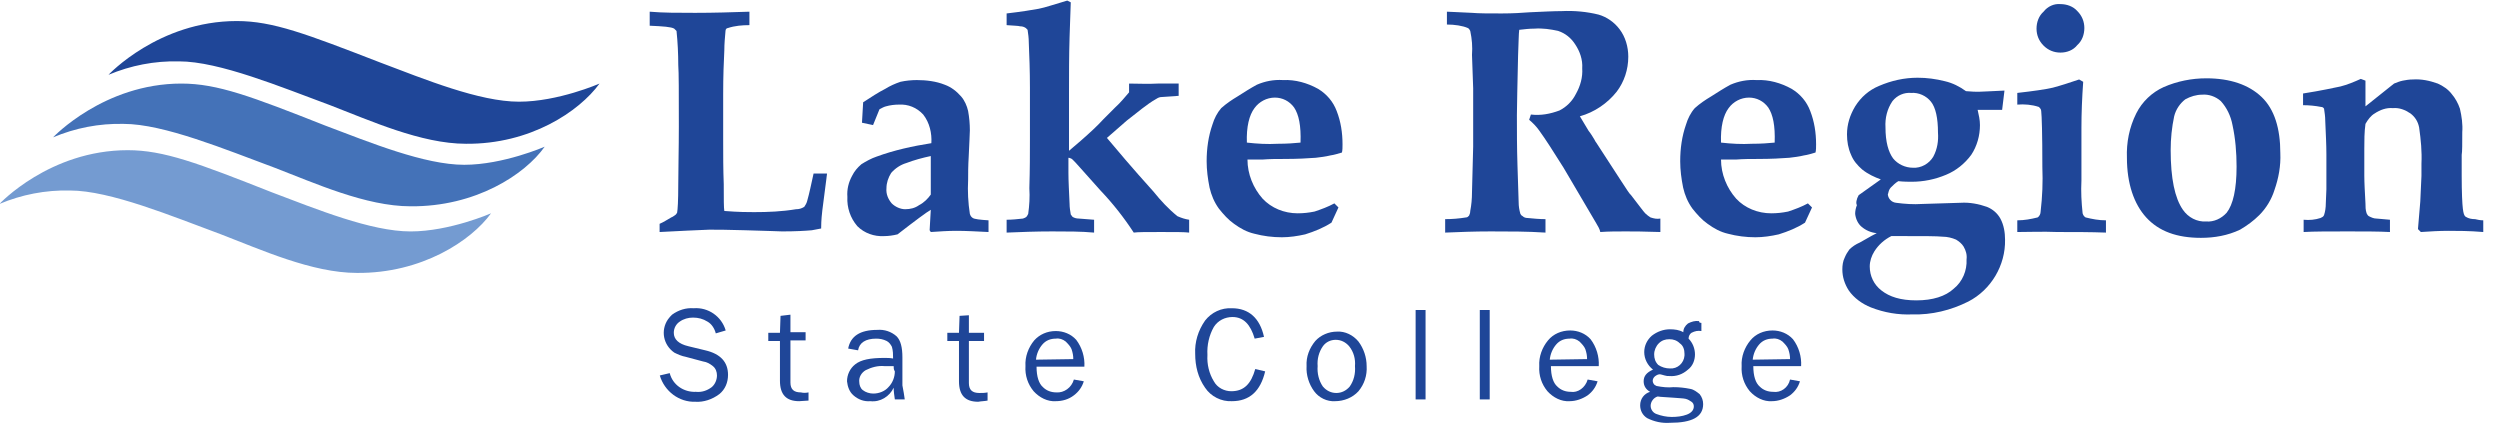 <svg width="108" height="19" viewBox="0 0 108 19" fill="none" xmlns="http://www.w3.org/2000/svg">
<g clip-path="url(#clip0_1120_1512)">
<path d="M28.495 10.023V9.669C28.671 9.594 28.822 9.493 28.999 9.392C29.074 9.366 29.125 9.316 29.2 9.265C29.226 9.24 29.226 9.215 29.251 9.19C29.276 9.063 29.301 8.685 29.301 7.978C29.301 7.271 29.326 6.463 29.326 5.453C29.326 4.014 29.326 3.131 29.301 2.802C29.301 2.323 29.276 1.818 29.226 1.338C29.2 1.313 29.15 1.262 29.125 1.237C28.999 1.161 28.646 1.136 28.067 1.111V0.505C28.646 0.555 29.301 0.555 30.032 0.555C30.838 0.555 31.619 0.53 32.375 0.505V1.086C32.072 1.086 31.745 1.111 31.443 1.212C31.392 1.212 31.342 1.262 31.342 1.338C31.317 1.616 31.291 1.893 31.291 2.171C31.266 2.676 31.241 3.282 31.241 4.065V6.034C31.241 6.69 31.241 7.321 31.266 7.953C31.266 8.584 31.266 8.988 31.291 9.114C31.921 9.164 32.324 9.164 32.576 9.164C33.181 9.164 33.786 9.139 34.39 9.038C34.516 9.038 34.617 9.013 34.743 8.937C34.793 8.861 34.844 8.786 34.869 8.685C34.97 8.331 35.045 7.953 35.146 7.498H35.726C35.726 7.574 35.7 7.65 35.7 7.725L35.524 9.089C35.474 9.518 35.474 9.77 35.474 9.871C35.348 9.896 35.222 9.922 35.071 9.947C34.793 9.972 34.365 9.997 33.786 9.997C33.71 9.997 33.181 9.972 32.198 9.947C31.468 9.922 30.913 9.922 30.636 9.922C30.082 9.947 29.402 9.972 28.495 10.023Z" fill="#1F4698"/>
<path d="M42.704 9.518V10.023C42.201 9.998 41.722 9.972 41.319 9.972C40.941 9.972 40.588 9.998 40.21 10.023L40.16 9.947L40.21 9.063C40.034 9.164 39.555 9.518 38.774 10.124C38.573 10.174 38.371 10.2 38.195 10.2C37.766 10.225 37.338 10.073 37.036 9.77C36.733 9.417 36.582 8.962 36.607 8.508C36.582 8.18 36.658 7.877 36.809 7.599C36.91 7.397 37.036 7.246 37.212 7.094C37.414 6.968 37.64 6.842 37.867 6.766C38.623 6.488 39.429 6.312 40.235 6.185C40.261 5.756 40.16 5.302 39.883 4.948C39.605 4.645 39.228 4.494 38.825 4.519C38.648 4.519 38.447 4.544 38.27 4.595C38.169 4.62 38.094 4.671 37.993 4.721L37.716 5.403L37.237 5.302L37.288 4.418C37.64 4.191 37.943 3.989 38.245 3.837C38.447 3.711 38.673 3.61 38.9 3.534C39.127 3.484 39.379 3.459 39.605 3.459C40.009 3.459 40.437 3.509 40.815 3.661C41.092 3.762 41.319 3.938 41.52 4.166C41.672 4.342 41.772 4.57 41.823 4.797C41.873 5.074 41.898 5.352 41.898 5.63C41.898 5.781 41.873 6.16 41.848 6.766C41.823 7.17 41.823 7.498 41.823 7.776C41.797 8.256 41.823 8.76 41.898 9.24C41.923 9.316 41.949 9.366 42.024 9.417C42.1 9.467 42.327 9.493 42.704 9.518ZM40.21 6.741C39.858 6.816 39.48 6.917 39.152 7.044C38.9 7.119 38.673 7.271 38.497 7.473C38.371 7.675 38.295 7.902 38.295 8.129C38.27 8.382 38.371 8.609 38.522 8.786C38.673 8.937 38.9 9.038 39.102 9.038C39.328 9.038 39.53 8.988 39.706 8.861C39.908 8.76 40.084 8.584 40.21 8.407V6.741Z" fill="#1F4698"/>
<path d="M51.371 9.493V10.048C51.17 10.023 50.792 10.023 50.162 10.023C49.532 10.023 49.129 10.023 48.978 10.048C48.55 9.392 48.071 8.786 47.542 8.23C46.811 7.422 46.408 6.943 46.307 6.867C46.257 6.842 46.206 6.816 46.156 6.816V7.473C46.156 7.801 46.181 8.255 46.206 8.811C46.206 8.962 46.232 9.114 46.257 9.265C46.282 9.291 46.307 9.341 46.332 9.366C46.408 9.417 46.509 9.442 46.61 9.442C46.66 9.442 46.887 9.467 47.265 9.493V10.048C46.71 9.997 46.106 9.997 45.451 9.997C44.745 9.997 44.09 10.023 43.486 10.048V9.493C43.712 9.493 43.964 9.467 44.191 9.442C44.267 9.417 44.317 9.392 44.342 9.366C44.367 9.341 44.392 9.291 44.418 9.24C44.468 8.887 44.493 8.508 44.468 8.129C44.493 7.321 44.493 6.614 44.493 6.009V3.787C44.493 3.055 44.468 2.398 44.443 1.818C44.443 1.641 44.418 1.464 44.392 1.288C44.367 1.262 44.342 1.237 44.317 1.212C44.241 1.161 44.166 1.136 44.065 1.136C43.989 1.111 43.788 1.111 43.486 1.086V0.581C44.141 0.505 44.594 0.429 44.871 0.379C45.148 0.328 45.577 0.177 46.106 0.025L46.257 0.101L46.206 1.591C46.181 2.398 46.181 3.232 46.181 4.039V6.514C46.332 6.387 46.484 6.261 46.685 6.084C47.088 5.731 47.416 5.428 47.668 5.15L48.172 4.645C48.423 4.418 48.6 4.191 48.776 3.989V3.61C49.179 3.61 49.583 3.635 50.011 3.61H50.918V4.14L50.187 4.191C50.112 4.191 50.036 4.216 49.96 4.267C49.734 4.393 49.532 4.544 49.331 4.696C48.927 5.024 48.675 5.201 48.6 5.276C48.524 5.352 48.449 5.403 48.398 5.453L47.819 5.958C48.222 6.438 48.877 7.22 49.834 8.281C50.137 8.659 50.489 9.038 50.867 9.341C51.044 9.417 51.195 9.467 51.371 9.493Z" fill="#1F4698"/>
<path d="M57.821 8.962L57.519 9.619C57.166 9.846 56.788 9.997 56.385 10.124C56.057 10.199 55.705 10.25 55.377 10.25C54.974 10.25 54.571 10.199 54.193 10.098C53.865 10.023 53.588 9.871 53.311 9.669C53.059 9.493 52.858 9.265 52.656 9.013C52.455 8.735 52.329 8.432 52.253 8.104C52.177 7.725 52.127 7.347 52.127 6.968C52.127 6.413 52.203 5.882 52.379 5.377C52.455 5.125 52.581 4.872 52.757 4.671C52.984 4.469 53.21 4.317 53.462 4.166C53.739 3.989 54.017 3.812 54.294 3.661C54.646 3.509 55.024 3.433 55.428 3.459C55.956 3.433 56.486 3.585 56.939 3.837C57.317 4.065 57.594 4.393 57.745 4.797C57.922 5.251 57.997 5.731 57.997 6.236C57.997 6.362 57.997 6.488 57.972 6.589C57.796 6.64 57.645 6.69 57.468 6.715C57.267 6.766 57.04 6.791 56.838 6.816C56.486 6.842 56.057 6.867 55.478 6.867C55.175 6.867 54.848 6.867 54.546 6.892H53.891C53.891 7.523 54.143 8.129 54.546 8.584C54.924 8.988 55.478 9.215 56.057 9.215C56.309 9.215 56.536 9.19 56.788 9.139C57.09 9.038 57.367 8.937 57.645 8.786L57.821 8.962ZM56.183 6.16C56.209 5.428 56.108 4.948 55.906 4.645C55.705 4.368 55.402 4.216 55.075 4.216C54.722 4.216 54.395 4.393 54.193 4.671C53.966 4.973 53.84 5.478 53.865 6.16C54.319 6.211 54.747 6.236 55.201 6.211C55.604 6.211 55.931 6.185 56.183 6.16Z" fill="#1F4698"/>
<path d="M62.507 1.06V0.505C62.608 0.505 62.986 0.53 63.59 0.555C63.893 0.581 64.321 0.581 64.875 0.581C65.354 0.581 65.757 0.555 66.085 0.53C66.664 0.505 67.118 0.48 67.47 0.48C67.999 0.454 68.554 0.505 69.058 0.631C69.41 0.732 69.738 0.959 69.965 1.262C70.216 1.591 70.342 2.02 70.342 2.449C70.342 3.004 70.166 3.534 69.839 3.964C69.436 4.469 68.881 4.847 68.251 5.024C68.377 5.226 68.503 5.453 68.629 5.655C68.73 5.781 68.806 5.908 68.881 6.034C68.906 6.084 68.932 6.135 68.957 6.16L69.99 7.751C70.267 8.18 70.418 8.407 70.443 8.407C70.796 8.861 70.998 9.139 71.073 9.215C71.149 9.291 71.224 9.341 71.3 9.392C71.451 9.442 71.577 9.467 71.728 9.442V10.023C71.023 9.997 70.519 9.997 70.216 9.997C69.864 9.997 69.486 9.997 69.133 10.023C69.108 9.896 69.032 9.77 68.957 9.644L67.546 7.246C67.118 6.564 66.765 6.009 66.488 5.63C66.362 5.453 66.211 5.302 66.059 5.175L66.135 4.948C66.563 4.999 66.966 4.923 67.37 4.772C67.672 4.62 67.924 4.368 68.075 4.065C68.276 3.711 68.377 3.332 68.352 2.954C68.377 2.575 68.251 2.222 68.05 1.919C67.873 1.641 67.621 1.439 67.319 1.338C66.992 1.262 66.639 1.212 66.286 1.237C66.059 1.237 65.858 1.262 65.631 1.288C65.606 1.464 65.606 1.818 65.581 2.398C65.555 3.686 65.53 4.544 65.53 4.973C65.53 5.655 65.53 6.387 65.555 7.145C65.581 8.079 65.606 8.609 65.606 8.735C65.606 8.912 65.631 9.063 65.681 9.24C65.707 9.291 65.732 9.316 65.782 9.341C65.833 9.392 65.908 9.417 65.984 9.417C66.236 9.442 66.513 9.467 66.765 9.467V10.048C65.984 9.997 65.203 9.997 64.397 9.997C63.691 9.997 63.036 10.023 62.431 10.048V9.467C62.734 9.467 63.036 9.442 63.339 9.392C63.389 9.392 63.414 9.366 63.464 9.316C63.49 9.265 63.515 9.19 63.515 9.114C63.565 8.861 63.59 8.584 63.59 8.306L63.641 6.337V3.812L63.59 2.373C63.616 2.02 63.59 1.691 63.515 1.338C63.49 1.288 63.464 1.237 63.414 1.212C63.187 1.111 62.835 1.06 62.507 1.06Z" fill="#1F4698"/>
<path d="M78.279 8.962L77.976 9.619C77.624 9.846 77.246 9.997 76.843 10.124C76.515 10.199 76.162 10.25 75.835 10.25C75.432 10.25 75.029 10.199 74.651 10.098C74.323 10.023 74.046 9.871 73.769 9.669C73.517 9.493 73.316 9.265 73.114 9.013C72.912 8.735 72.786 8.432 72.711 8.104C72.635 7.725 72.585 7.347 72.585 6.968C72.585 6.413 72.66 5.882 72.837 5.377C72.912 5.125 73.038 4.872 73.215 4.671C73.441 4.469 73.668 4.317 73.92 4.166C74.197 3.989 74.474 3.812 74.751 3.661C75.104 3.509 75.482 3.433 75.885 3.459C76.414 3.433 76.943 3.585 77.397 3.837C77.775 4.065 78.052 4.393 78.203 4.797C78.379 5.251 78.455 5.731 78.455 6.236C78.455 6.362 78.455 6.488 78.43 6.589C78.254 6.64 78.102 6.69 77.926 6.715C77.725 6.766 77.498 6.791 77.296 6.816C76.943 6.842 76.515 6.867 75.936 6.867C75.633 6.867 75.306 6.867 75.004 6.892H74.348C74.348 7.523 74.6 8.129 75.004 8.584C75.381 8.988 75.936 9.215 76.515 9.215C76.767 9.215 76.994 9.19 77.246 9.139C77.548 9.038 77.825 8.937 78.102 8.786L78.279 8.962ZM76.666 6.16C76.692 5.428 76.591 4.948 76.389 4.645C76.188 4.368 75.885 4.216 75.558 4.216C75.205 4.216 74.877 4.393 74.676 4.671C74.449 4.973 74.323 5.478 74.348 6.16C74.802 6.211 75.23 6.236 75.684 6.211C76.087 6.211 76.414 6.185 76.666 6.16Z" fill="#1F4698"/>
<path d="M80.294 8.432L81.251 7.751C80.974 7.65 80.697 7.523 80.445 7.321C80.244 7.145 80.067 6.943 79.967 6.69C79.841 6.413 79.79 6.11 79.79 5.807C79.79 5.377 79.916 4.973 80.143 4.595C80.395 4.191 80.748 3.888 81.176 3.711C81.705 3.484 82.259 3.358 82.839 3.358C83.242 3.358 83.62 3.408 84.023 3.509C84.35 3.585 84.653 3.736 84.93 3.938C85.207 3.964 85.358 3.964 85.484 3.964C85.61 3.964 85.988 3.938 86.593 3.913L86.492 4.746H85.434C85.484 4.973 85.534 5.175 85.534 5.403C85.534 5.857 85.409 6.312 85.157 6.69C84.879 7.069 84.502 7.372 84.073 7.549C83.595 7.751 83.091 7.852 82.587 7.852C82.461 7.852 82.234 7.852 82.007 7.826C81.881 7.902 81.781 8.003 81.68 8.104C81.604 8.18 81.579 8.306 81.554 8.407C81.579 8.584 81.705 8.735 81.907 8.76C82.284 8.811 82.662 8.836 83.04 8.811L84.703 8.76C85.081 8.735 85.484 8.811 85.837 8.937C86.089 9.038 86.29 9.215 86.416 9.442C86.567 9.72 86.618 10.048 86.618 10.351C86.643 11.462 86.013 12.522 85.031 13.027C84.275 13.406 83.443 13.608 82.612 13.582C82.007 13.608 81.403 13.507 80.823 13.28C80.445 13.128 80.093 12.876 79.866 12.547C79.689 12.27 79.589 11.967 79.589 11.639C79.589 11.462 79.614 11.285 79.689 11.134C79.74 11.007 79.815 10.881 79.891 10.78C80.017 10.654 80.168 10.553 80.344 10.477C80.773 10.225 81.025 10.098 81.075 10.073C80.823 10.048 80.597 9.947 80.42 9.796C80.269 9.669 80.168 9.467 80.143 9.24C80.143 9.114 80.168 8.988 80.219 8.861C80.168 8.786 80.193 8.609 80.294 8.432ZM81.705 10.199C81.403 10.351 81.151 10.578 80.974 10.856C80.848 11.058 80.773 11.285 80.773 11.512C80.773 11.916 80.949 12.295 81.277 12.547C81.629 12.825 82.108 12.976 82.788 12.976C83.494 12.976 84.048 12.8 84.401 12.472C84.779 12.169 84.98 11.689 84.955 11.209C84.98 11.007 84.93 10.831 84.829 10.654C84.754 10.528 84.627 10.427 84.502 10.351C84.325 10.275 84.124 10.225 83.922 10.225C83.67 10.199 83.116 10.199 82.259 10.199H81.705ZM81.453 5.504C81.453 6.135 81.579 6.564 81.781 6.842C81.982 7.094 82.31 7.246 82.637 7.246C82.99 7.271 83.343 7.069 83.519 6.766C83.695 6.438 83.746 6.084 83.721 5.731C83.721 5.1 83.62 4.645 83.418 4.393C83.217 4.14 82.889 3.989 82.562 4.014C82.259 3.989 81.957 4.115 81.755 4.368C81.529 4.696 81.428 5.1 81.453 5.504Z" fill="#1F4698"/>
<path d="M87.147 10.023V9.518C87.449 9.518 87.727 9.467 88.029 9.392C88.104 9.341 88.155 9.24 88.155 9.139C88.23 8.508 88.256 7.852 88.23 7.22C88.23 5.781 88.205 4.999 88.18 4.797C88.18 4.721 88.13 4.671 88.079 4.62C87.777 4.519 87.449 4.494 87.147 4.519V4.014C87.827 3.938 88.356 3.863 88.684 3.787C89.062 3.686 89.44 3.56 89.818 3.433L89.994 3.534C89.944 4.241 89.918 4.898 89.918 5.529V7.801C89.893 8.281 89.918 8.735 89.969 9.215C89.994 9.291 90.019 9.341 90.095 9.392C90.397 9.467 90.674 9.518 90.977 9.518V10.048C90.322 10.023 89.616 10.023 88.885 10.023C88.23 9.997 87.651 10.023 87.147 10.023ZM89.011 0.177C89.288 0.177 89.566 0.278 89.742 0.48C89.944 0.682 90.044 0.934 90.044 1.212C90.044 1.49 89.944 1.767 89.742 1.944C89.566 2.171 89.288 2.272 89.011 2.272C88.734 2.272 88.482 2.171 88.281 1.969C88.079 1.767 87.978 1.515 87.978 1.237C87.978 0.959 88.079 0.682 88.281 0.505C88.457 0.278 88.734 0.151 89.011 0.177Z" fill="#1F4698"/>
<path d="M91.883 6.816C91.858 6.16 91.984 5.504 92.287 4.898C92.539 4.393 92.967 3.989 93.471 3.762C94.05 3.509 94.68 3.383 95.31 3.383C96.343 3.383 97.149 3.661 97.703 4.191C98.258 4.721 98.51 5.554 98.51 6.615C98.535 7.17 98.434 7.7 98.258 8.205C98.132 8.609 97.905 8.988 97.603 9.291C97.351 9.543 97.073 9.745 96.771 9.922C96.242 10.174 95.663 10.275 95.083 10.275C94.05 10.275 93.269 9.998 92.715 9.392C92.186 8.811 91.883 7.927 91.883 6.816ZM93.773 6.488C93.773 7.7 93.949 8.558 94.302 9.063C94.529 9.392 94.907 9.594 95.31 9.568C95.637 9.594 95.965 9.442 96.192 9.19C96.469 8.836 96.62 8.18 96.62 7.195C96.62 6.589 96.57 5.983 96.444 5.403C96.368 4.999 96.192 4.645 95.94 4.368C95.713 4.166 95.411 4.065 95.134 4.09C94.882 4.09 94.63 4.166 94.403 4.292C94.176 4.469 94 4.721 93.924 5.024C93.823 5.504 93.773 5.983 93.773 6.488Z" fill="#1F4698"/>
<path d="M107.277 9.518V10.023C106.673 9.972 106.144 9.972 105.766 9.972C105.363 9.972 104.985 9.997 104.581 10.023L104.456 9.897C104.456 9.796 104.506 9.392 104.556 8.71L104.607 7.599V7.069C104.632 6.539 104.581 6.034 104.506 5.504C104.456 5.251 104.33 5.049 104.128 4.898C103.901 4.746 103.649 4.645 103.372 4.671C103.095 4.645 102.818 4.746 102.591 4.898C102.415 4.999 102.289 5.175 102.188 5.352C102.138 5.706 102.138 6.084 102.138 6.438V7.574C102.138 7.902 102.163 8.306 102.188 8.786C102.188 8.937 102.188 9.063 102.238 9.215C102.264 9.265 102.289 9.316 102.339 9.341C102.44 9.392 102.541 9.442 102.667 9.442C102.717 9.442 102.919 9.467 103.246 9.493V10.023C102.742 9.997 102.138 9.997 101.432 9.997C100.601 9.997 99.971 9.997 99.517 10.023V9.493C99.769 9.518 100.021 9.493 100.248 9.417C100.298 9.392 100.374 9.366 100.399 9.291C100.45 9.139 100.475 8.962 100.475 8.786L100.5 8.18V6.665C100.5 6.261 100.475 5.781 100.45 5.201C100.45 5.024 100.424 4.873 100.399 4.696C100.374 4.645 100.324 4.62 100.273 4.62C100.021 4.57 99.744 4.544 99.492 4.544V4.039C100.298 3.913 100.853 3.787 101.105 3.736C101.407 3.661 101.709 3.534 101.986 3.408L102.188 3.484V4.595L103.423 3.61C103.549 3.56 103.674 3.509 103.8 3.484C103.926 3.459 104.078 3.433 104.229 3.433C104.607 3.408 104.959 3.484 105.312 3.61C105.539 3.711 105.766 3.863 105.917 4.065C106.068 4.241 106.194 4.469 106.269 4.696C106.345 5.024 106.395 5.377 106.37 5.706C106.37 6.211 106.37 6.564 106.345 6.69V7.574C106.345 8.331 106.37 8.811 106.395 9.013C106.421 9.215 106.446 9.316 106.521 9.366C106.647 9.442 106.773 9.467 106.925 9.467C107.025 9.493 107.151 9.518 107.277 9.518Z" fill="#1F4698"/>
<path d="M28.503 16.22L28.932 16.119C29.058 16.624 29.536 16.952 30.066 16.927C30.317 16.952 30.544 16.876 30.746 16.725C30.897 16.598 30.973 16.396 30.973 16.22C30.973 16.068 30.922 15.917 30.796 15.816C30.67 15.715 30.544 15.639 30.368 15.614L29.612 15.412C29.461 15.386 29.285 15.311 29.133 15.235C28.655 14.907 28.529 14.276 28.856 13.796C28.907 13.72 28.982 13.645 29.033 13.594C29.31 13.392 29.637 13.291 29.965 13.316C30.595 13.266 31.174 13.67 31.35 14.276L30.922 14.402C30.872 14.2 30.746 13.998 30.569 13.897C30.368 13.771 30.166 13.72 29.939 13.72C29.738 13.72 29.536 13.771 29.36 13.897C29.209 13.998 29.108 14.175 29.108 14.377C29.108 14.654 29.31 14.856 29.738 14.957L30.469 15.134C31.124 15.286 31.451 15.639 31.451 16.194C31.451 16.523 31.325 16.826 31.073 17.027C30.771 17.255 30.393 17.381 30.04 17.356C29.335 17.381 28.705 16.901 28.503 16.22Z" fill="#1F4698"/>
<path d="M34.928 16.952V17.305C34.802 17.305 34.651 17.331 34.525 17.331C33.971 17.331 33.694 17.053 33.694 16.447V14.73H33.19V14.377H33.694L33.719 13.645L34.147 13.594V14.351H34.802V14.705H34.147V16.523C34.147 16.826 34.298 16.952 34.6 16.952C34.701 16.977 34.802 16.977 34.928 16.952Z" fill="#1F4698"/>
<path d="M39.085 17.255H38.657C38.632 17.078 38.606 16.901 38.606 16.75C38.43 17.128 38.027 17.381 37.599 17.331C37.322 17.356 37.069 17.255 36.868 17.078C36.692 16.927 36.616 16.699 36.591 16.472C36.591 16.194 36.717 15.917 36.944 15.74C37.196 15.538 37.599 15.462 38.203 15.462C38.329 15.462 38.455 15.462 38.581 15.488C38.581 15.311 38.581 15.159 38.531 14.983C38.48 14.882 38.405 14.781 38.304 14.73C38.153 14.654 38.002 14.629 37.85 14.629C37.397 14.629 37.12 14.806 37.069 15.134L36.641 15.058C36.742 14.528 37.145 14.251 37.901 14.251C38.203 14.225 38.506 14.326 38.732 14.528C38.909 14.705 38.984 15.008 38.984 15.437V16.649C39.035 16.901 39.06 17.078 39.085 17.255ZM38.606 15.816C38.48 15.816 38.329 15.816 38.203 15.816C37.926 15.79 37.649 15.866 37.397 15.992C37.221 16.093 37.095 16.295 37.12 16.497C37.12 16.624 37.17 16.775 37.271 16.851C37.397 16.952 37.573 17.002 37.725 17.002C37.977 17.002 38.228 16.901 38.38 16.725C38.556 16.548 38.657 16.295 38.657 16.043C38.606 15.967 38.606 15.892 38.606 15.816Z" fill="#1F4698"/>
<path d="M42.663 16.952V17.305C42.537 17.331 42.386 17.331 42.26 17.356C41.705 17.356 41.428 17.078 41.428 16.472V14.73H40.924V14.377H41.428L41.453 13.645L41.856 13.619V14.377H42.511V14.73H41.856V16.548C41.856 16.851 42.008 16.977 42.31 16.977C42.436 16.977 42.537 16.977 42.663 16.952Z" fill="#1F4698"/>
<path d="M46.392 16.396L46.82 16.472C46.744 16.725 46.593 16.927 46.392 17.078C46.165 17.255 45.888 17.331 45.61 17.331C45.258 17.356 44.905 17.179 44.653 16.901C44.401 16.598 44.275 16.22 44.3 15.816C44.275 15.412 44.426 15.008 44.678 14.705C44.905 14.452 45.233 14.301 45.61 14.301C45.938 14.301 46.266 14.427 46.492 14.68C46.744 15.008 46.87 15.437 46.845 15.841H44.779C44.779 16.27 44.88 16.573 45.056 16.725C45.207 16.876 45.409 16.952 45.636 16.952C45.963 16.977 46.291 16.75 46.392 16.396ZM46.366 15.513C46.366 15.361 46.341 15.235 46.291 15.084C46.24 14.957 46.139 14.856 46.039 14.755C45.913 14.654 45.762 14.604 45.61 14.629C45.384 14.629 45.182 14.705 45.031 14.882C44.88 15.058 44.779 15.286 44.754 15.538L46.366 15.513Z" fill="#1F4698"/>
<path d="M54.227 15.942L54.655 16.043C54.453 16.901 53.975 17.331 53.219 17.331C52.765 17.356 52.312 17.128 52.06 16.75C51.758 16.321 51.632 15.816 51.632 15.286C51.606 14.781 51.758 14.276 52.06 13.847C52.337 13.493 52.765 13.291 53.219 13.316C53.95 13.316 54.428 13.745 54.605 14.553L54.202 14.629C54.025 14.023 53.723 13.695 53.244 13.695C52.917 13.695 52.614 13.847 52.438 14.124C52.236 14.478 52.136 14.907 52.161 15.336C52.136 15.74 52.236 16.144 52.438 16.472C52.589 16.75 52.891 16.901 53.194 16.901C53.748 16.901 54.05 16.573 54.227 15.942Z" fill="#1F4698"/>
<path d="M57.678 17.331C57.326 17.356 56.973 17.179 56.771 16.901C56.545 16.598 56.419 16.194 56.444 15.816C56.419 15.412 56.57 15.033 56.822 14.73C57.048 14.478 57.401 14.326 57.754 14.326C58.107 14.301 58.459 14.478 58.686 14.755C58.913 15.058 59.039 15.437 59.039 15.816C59.064 16.22 58.938 16.598 58.686 16.901C58.434 17.179 58.056 17.331 57.678 17.331ZM57.729 16.977C57.956 16.977 58.157 16.876 58.308 16.699C58.485 16.447 58.56 16.144 58.535 15.816C58.56 15.513 58.485 15.21 58.283 14.957C58.132 14.781 57.93 14.68 57.704 14.68C57.477 14.68 57.275 14.781 57.149 14.957C56.973 15.21 56.897 15.513 56.922 15.816C56.897 16.119 56.973 16.447 57.149 16.699C57.3 16.876 57.502 16.977 57.729 16.977Z" fill="#1F4698"/>
<path d="M61.584 17.255H61.155V13.392H61.584V17.255Z" fill="#1F4698"/>
<path d="M64.355 17.255H63.927V13.392H64.355V17.255Z" fill="#1F4698"/>
<path d="M68.587 16.396L69.016 16.472C68.94 16.725 68.789 16.927 68.587 17.078C68.361 17.23 68.084 17.331 67.806 17.331C67.454 17.356 67.101 17.179 66.849 16.901C66.597 16.598 66.471 16.22 66.496 15.816C66.471 15.412 66.622 15.008 66.874 14.705C67.101 14.427 67.454 14.276 67.832 14.276C68.159 14.276 68.487 14.402 68.713 14.654C68.965 14.983 69.091 15.412 69.066 15.816H67C67 16.245 67.101 16.548 67.277 16.699C67.428 16.851 67.63 16.927 67.857 16.927C68.159 16.977 68.487 16.75 68.587 16.396ZM68.562 15.513C68.562 15.361 68.537 15.235 68.487 15.084C68.436 14.957 68.335 14.856 68.235 14.755C68.109 14.654 67.958 14.604 67.806 14.629C67.58 14.629 67.378 14.705 67.227 14.882C67.076 15.058 66.975 15.286 66.95 15.538L68.562 15.513Z" fill="#1F4698"/>
<path d="M73.5 13.947V14.301C73.349 14.276 73.223 14.301 73.072 14.377C72.996 14.427 72.946 14.528 72.946 14.629C73.123 14.806 73.223 15.058 73.223 15.311C73.223 15.563 73.123 15.816 72.921 15.967C72.694 16.169 72.417 16.27 72.115 16.245C72.039 16.245 71.989 16.245 71.913 16.22C71.812 16.194 71.737 16.169 71.712 16.169C71.636 16.169 71.586 16.194 71.51 16.245C71.409 16.321 71.359 16.447 71.434 16.573C71.46 16.624 71.51 16.649 71.56 16.674C71.812 16.725 72.064 16.75 72.291 16.725C72.543 16.725 72.77 16.75 73.022 16.8C73.173 16.826 73.299 16.927 73.425 17.027C73.526 17.154 73.576 17.305 73.576 17.457C73.576 18.012 73.097 18.265 72.14 18.265C71.787 18.29 71.46 18.214 71.157 18.063C70.956 17.936 70.855 17.734 70.855 17.507C70.855 17.23 71.031 17.002 71.283 16.927C71.107 16.826 71.006 16.674 71.006 16.472C71.006 16.245 71.132 16.093 71.409 15.967C71.183 15.79 71.031 15.513 71.031 15.21C71.031 14.932 71.157 14.68 71.359 14.503C71.586 14.326 71.863 14.225 72.14 14.225C72.341 14.225 72.543 14.25 72.719 14.351C72.719 14.2 72.795 14.074 72.921 13.973C73.072 13.897 73.223 13.847 73.4 13.872C73.4 13.947 73.45 13.947 73.5 13.947ZM71.611 17.128C71.434 17.179 71.308 17.356 71.308 17.532C71.308 17.684 71.409 17.835 71.56 17.886C71.762 17.962 71.989 18.012 72.216 18.012C72.442 18.012 72.669 17.987 72.871 17.911C73.072 17.835 73.173 17.709 73.173 17.558C73.173 17.482 73.148 17.406 73.072 17.356C72.996 17.305 72.921 17.255 72.82 17.23C72.719 17.204 72.543 17.204 72.266 17.179C71.989 17.154 71.762 17.154 71.611 17.128ZM72.14 15.917C72.467 15.942 72.745 15.69 72.77 15.361C72.77 15.336 72.77 15.311 72.77 15.286C72.77 15.109 72.719 14.932 72.568 14.831C72.442 14.705 72.291 14.654 72.115 14.654C71.938 14.654 71.787 14.705 71.661 14.831C71.535 14.957 71.46 15.134 71.46 15.311C71.46 15.488 71.51 15.639 71.636 15.765C71.787 15.866 71.963 15.917 72.14 15.917Z" fill="#1F4698"/>
<path d="M77.33 16.396L77.758 16.472C77.683 16.725 77.531 16.927 77.33 17.078C77.103 17.23 76.826 17.331 76.549 17.331C76.196 17.356 75.843 17.179 75.591 16.901C75.34 16.598 75.213 16.22 75.239 15.816C75.213 15.412 75.365 15.008 75.617 14.705C75.843 14.427 76.196 14.276 76.574 14.276C76.901 14.276 77.229 14.402 77.456 14.654C77.708 14.983 77.834 15.412 77.808 15.816H75.743C75.743 16.245 75.843 16.548 76.02 16.699C76.171 16.851 76.372 16.927 76.599 16.927C76.927 16.977 77.254 16.75 77.33 16.396ZM77.33 15.513C77.33 15.361 77.305 15.235 77.254 15.084C77.204 14.957 77.103 14.856 77.002 14.755C76.876 14.654 76.725 14.604 76.574 14.629C76.347 14.629 76.146 14.705 75.995 14.882C75.843 15.058 75.743 15.286 75.717 15.538L77.33 15.513Z" fill="#1F4698"/>
<path d="M25.9 3.61C25.9 3.61 24.111 4.393 22.423 4.393C20.71 4.393 18.366 3.433 16.427 2.701C13.227 1.464 11.791 0.909 10.229 0.909C6.853 0.909 4.686 3.232 4.686 3.232C5.643 2.828 6.676 2.626 7.735 2.651C9.473 2.651 12.143 3.762 14.26 4.544C15.973 5.201 18.19 6.211 20.13 6.211C22.901 6.236 25.018 4.822 25.9 3.61Z" fill="#1F4698"/>
<path d="M23.531 6.337C23.531 6.337 21.742 7.119 20.055 7.119C18.341 7.119 15.998 6.16 14.058 5.428C10.859 4.166 9.397 3.61 7.835 3.61C4.484 3.61 2.293 5.933 2.293 5.933C3.25 5.529 4.283 5.327 5.341 5.352C7.08 5.352 9.75 6.463 11.866 7.246C13.58 7.902 15.797 8.912 17.737 8.912C20.533 8.937 22.675 7.549 23.531 6.337Z" fill="#4472B8"/>
<path d="M21.213 9.215C21.213 9.215 19.425 9.998 17.737 9.998C16.023 9.998 13.68 9.038 11.74 8.306C8.541 7.044 7.08 6.488 5.517 6.488C2.141 6.488 -0.025 8.811 -0.025 8.811C0.932 8.407 1.965 8.205 3.023 8.23C4.762 8.23 7.432 9.341 9.549 10.124C11.262 10.78 13.479 11.79 15.419 11.79C18.215 11.815 20.357 10.401 21.213 9.215Z" fill="#749BD1"/>
</g>
<defs>
<clipPath id="clip0_1120_1512">
<rect width="107.277" height="18.329" fill="white"/>
</clipPath>
</defs>
</svg>
